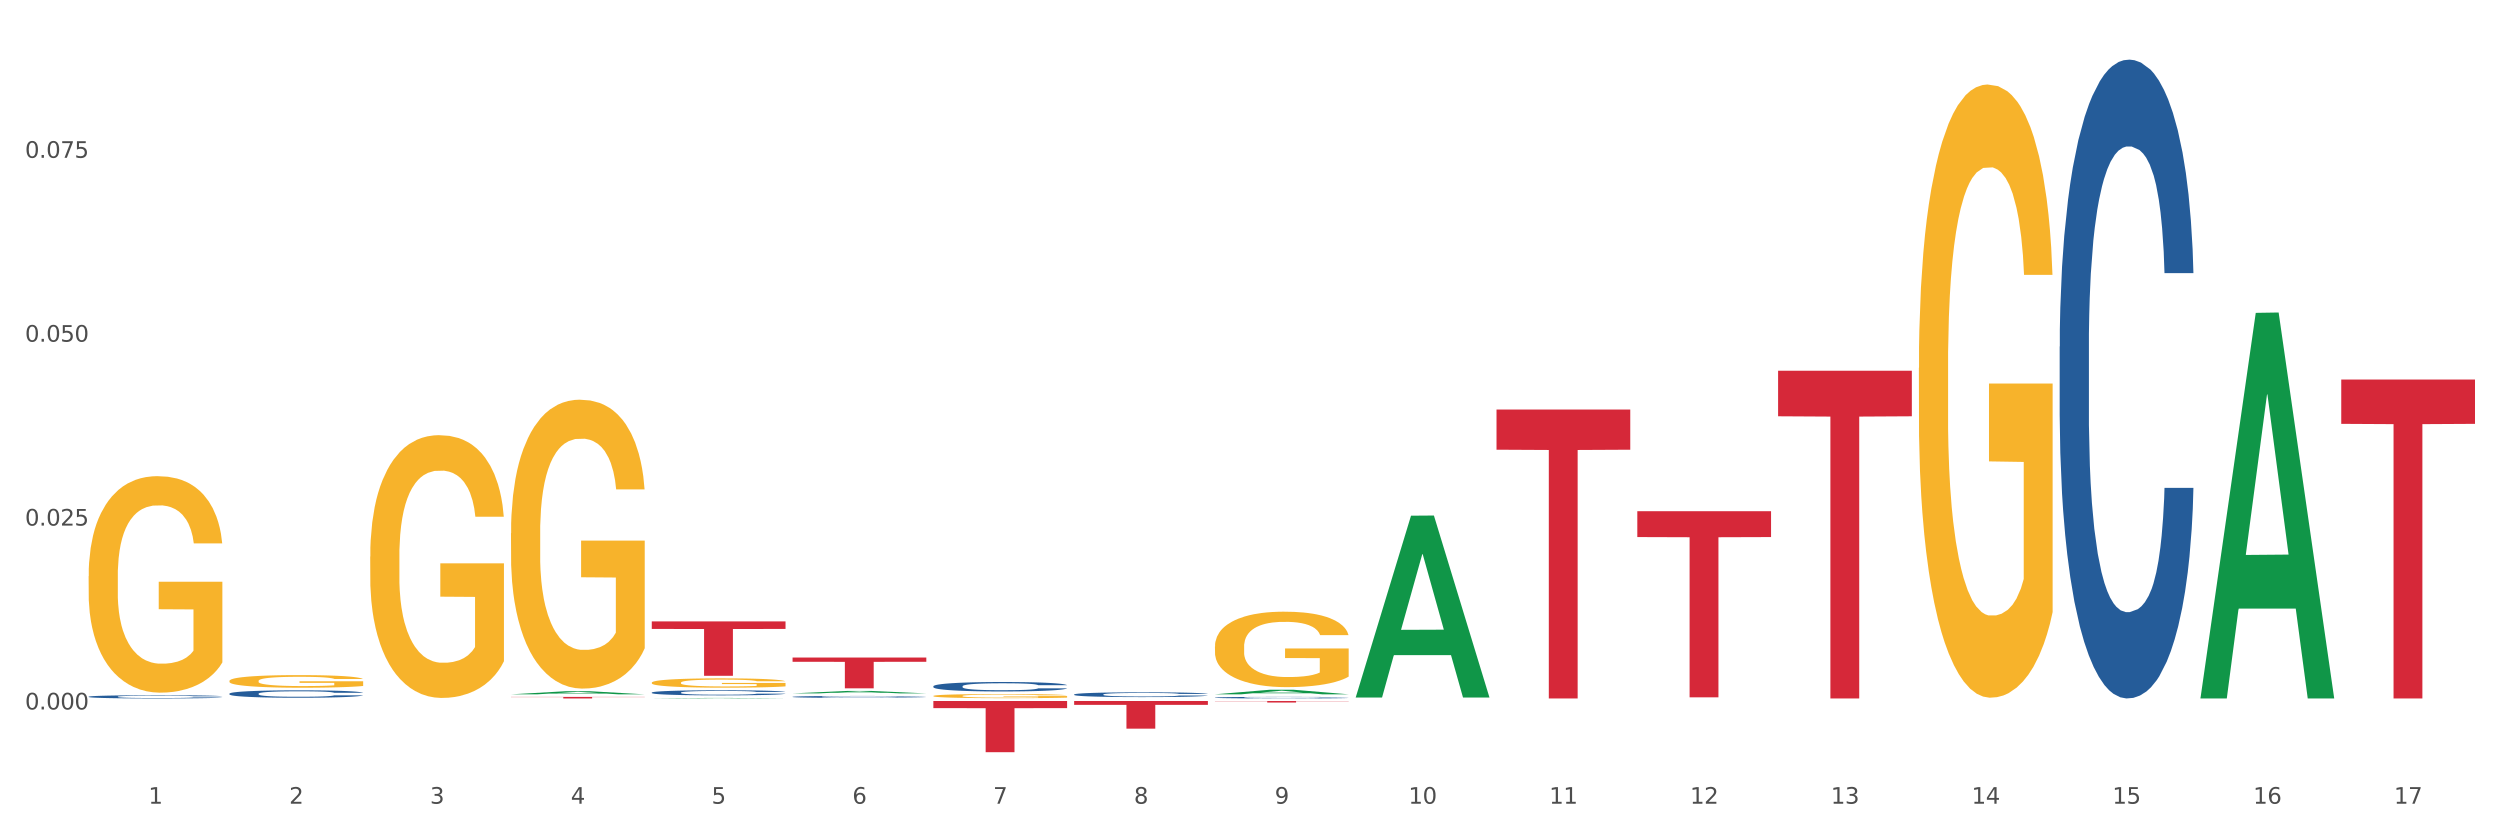 <?xml version="1.0" encoding="utf-8" standalone="no"?>
<!DOCTYPE svg PUBLIC "-//W3C//DTD SVG 1.1//EN"
  "http://www.w3.org/Graphics/SVG/1.1/DTD/svg11.dtd">
<svg xmlns:xlink="http://www.w3.org/1999/xlink" width="1080pt" height="360pt" viewBox="0 0 1080 360" xmlns="http://www.w3.org/2000/svg" version="1.1">
 <rect x="0" y="0" width="1080" height="360" fill="#333333" stroke="none"/>
 <defs>
  <style type="text/css">*{stroke-linejoin: round; stroke-linecap: butt}</style>
 </defs>
 <g id="figure_1">
  <g id="patch_1">
   <path d="M 0 360 
L 1080 360 
L 1080 0 
L 0 0 
z
" style="fill: #ffffff; stroke: #ffffff; stroke-linejoin: miter"/>
  </g>
  <g id="axes_1">
   <g id="matplotlib.axis_1">
    <g id="xtick_1">
     <g id="text_1">
      <!-- 1 -->
      <g style="fill: #4d4d4d" transform="translate(64.119 347.204) scale(0.096 -0.096)">
       <defs>
        <path id="DejaVuSans-31" d="M 794 531 
L 1825 531 
L 1825 4091 
L 703 3866 
L 703 4441 
L 1819 4666 
L 2450 4666 
L 2450 531 
L 3481 531 
L 3481 0 
L 794 0 
L 794 531 
z
" transform="scale(0.016)"/>
       </defs>
       <use xlink:href="#DejaVuSans-31"/>
      </g>
     </g>
    </g>
    <g id="xtick_2">
     <g id="text_2">
      <!-- 2 -->
      <g style="fill: #4d4d4d" transform="translate(124.94 347.204) scale(0.096 -0.096)">
       <defs>
        <path id="DejaVuSans-32" d="M 1228 531 
L 3431 531 
L 3431 0 
L 469 0 
L 469 531 
Q 828 903 1448 1529 
Q 2069 2156 2228 2338 
Q 2531 2678 2651 2914 
Q 2772 3150 2772 3378 
Q 2772 3750 2511 3984 
Q 2250 4219 1831 4219 
Q 1534 4219 1204 4116 
Q 875 4013 500 3803 
L 500 4441 
Q 881 4594 1212 4672 
Q 1544 4750 1819 4750 
Q 2544 4750 2975 4387 
Q 3406 4025 3406 3419 
Q 3406 3131 3298 2873 
Q 3191 2616 2906 2266 
Q 2828 2175 2409 1742 
Q 1991 1309 1228 531 
z
" transform="scale(0.016)"/>
       </defs>
       <use xlink:href="#DejaVuSans-32"/>
      </g>
     </g>
    </g>
    <g id="xtick_3">
     <g id="text_3">
      <!-- 3 -->
      <g style="fill: #4d4d4d" transform="translate(185.761 347.204) scale(0.096 -0.096)">
       <defs>
        <path id="DejaVuSans-33" d="M 2597 2516 
Q 3050 2419 3304 2112 
Q 3559 1806 3559 1356 
Q 3559 666 3084 287 
Q 2609 -91 1734 -91 
Q 1441 -91 1130 -33 
Q 819 25 488 141 
L 488 750 
Q 750 597 1062 519 
Q 1375 441 1716 441 
Q 2309 441 2620 675 
Q 2931 909 2931 1356 
Q 2931 1769 2642 2001 
Q 2353 2234 1838 2234 
L 1294 2234 
L 1294 2753 
L 1863 2753 
Q 2328 2753 2575 2939 
Q 2822 3125 2822 3475 
Q 2822 3834 2567 4026 
Q 2313 4219 1838 4219 
Q 1578 4219 1281 4162 
Q 984 4106 628 3988 
L 628 4550 
Q 988 4650 1302 4700 
Q 1616 4750 1894 4750 
Q 2613 4750 3031 4423 
Q 3450 4097 3450 3541 
Q 3450 3153 3228 2886 
Q 3006 2619 2597 2516 
z
" transform="scale(0.016)"/>
       </defs>
       <use xlink:href="#DejaVuSans-33"/>
      </g>
     </g>
    </g>
    <g id="xtick_4">
     <g id="text_4">
      <!-- 4 -->
      <g style="fill: #4d4d4d" transform="translate(246.582 347.204) scale(0.096 -0.096)">
       <defs>
        <path id="DejaVuSans-34" d="M 2419 4116 
L 825 1625 
L 2419 1625 
L 2419 4116 
z
M 2253 4666 
L 3047 4666 
L 3047 1625 
L 3713 1625 
L 3713 1100 
L 3047 1100 
L 3047 0 
L 2419 0 
L 2419 1100 
L 313 1100 
L 313 1709 
L 2253 4666 
z
" transform="scale(0.016)"/>
       </defs>
       <use xlink:href="#DejaVuSans-34"/>
      </g>
     </g>
    </g>
    <g id="xtick_5">
     <g id="text_5">
      <!-- 5 -->
      <g style="fill: #4d4d4d" transform="translate(307.403 347.204) scale(0.096 -0.096)">
       <defs>
        <path id="DejaVuSans-35" d="M 691 4666 
L 3169 4666 
L 3169 4134 
L 1269 4134 
L 1269 2991 
Q 1406 3038 1543 3061 
Q 1681 3084 1819 3084 
Q 2600 3084 3056 2656 
Q 3513 2228 3513 1497 
Q 3513 744 3044 326 
Q 2575 -91 1722 -91 
Q 1428 -91 1123 -41 
Q 819 9 494 109 
L 494 744 
Q 775 591 1075 516 
Q 1375 441 1709 441 
Q 2250 441 2565 725 
Q 2881 1009 2881 1497 
Q 2881 1984 2565 2268 
Q 2250 2553 1709 2553 
Q 1456 2553 1204 2497 
Q 953 2441 691 2322 
L 691 4666 
z
" transform="scale(0.016)"/>
       </defs>
       <use xlink:href="#DejaVuSans-35"/>
      </g>
     </g>
    </g>
    <g id="xtick_6">
     <g id="text_6">
      <!-- 6 -->
      <g style="fill: #4d4d4d" transform="translate(368.224 347.204) scale(0.096 -0.096)">
       <defs>
        <path id="DejaVuSans-36" d="M 2113 2584 
Q 1688 2584 1439 2293 
Q 1191 2003 1191 1497 
Q 1191 994 1439 701 
Q 1688 409 2113 409 
Q 2538 409 2786 701 
Q 3034 994 3034 1497 
Q 3034 2003 2786 2293 
Q 2538 2584 2113 2584 
z
M 3366 4563 
L 3366 3988 
Q 3128 4100 2886 4159 
Q 2644 4219 2406 4219 
Q 1781 4219 1451 3797 
Q 1122 3375 1075 2522 
Q 1259 2794 1537 2939 
Q 1816 3084 2150 3084 
Q 2853 3084 3261 2657 
Q 3669 2231 3669 1497 
Q 3669 778 3244 343 
Q 2819 -91 2113 -91 
Q 1303 -91 875 529 
Q 447 1150 447 2328 
Q 447 3434 972 4092 
Q 1497 4750 2381 4750 
Q 2619 4750 2861 4703 
Q 3103 4656 3366 4563 
z
" transform="scale(0.016)"/>
       </defs>
       <use xlink:href="#DejaVuSans-36"/>
      </g>
     </g>
    </g>
    <g id="xtick_7">
     <g id="text_7">
      <!-- 7 -->
      <g style="fill: #4d4d4d" transform="translate(429.045 347.204) scale(0.096 -0.096)">
       <defs>
        <path id="DejaVuSans-37" d="M 525 4666 
L 3525 4666 
L 3525 4397 
L 1831 0 
L 1172 0 
L 2766 4134 
L 525 4134 
L 525 4666 
z
" transform="scale(0.016)"/>
       </defs>
       <use xlink:href="#DejaVuSans-37"/>
      </g>
     </g>
    </g>
    <g id="xtick_8">
     <g id="text_8">
      <!-- 8 -->
      <g style="fill: #4d4d4d" transform="translate(489.866 347.204) scale(0.096 -0.096)">
       <defs>
        <path id="DejaVuSans-38" d="M 2034 2216 
Q 1584 2216 1326 1975 
Q 1069 1734 1069 1313 
Q 1069 891 1326 650 
Q 1584 409 2034 409 
Q 2484 409 2743 651 
Q 3003 894 3003 1313 
Q 3003 1734 2745 1975 
Q 2488 2216 2034 2216 
z
M 1403 2484 
Q 997 2584 770 2862 
Q 544 3141 544 3541 
Q 544 4100 942 4425 
Q 1341 4750 2034 4750 
Q 2731 4750 3128 4425 
Q 3525 4100 3525 3541 
Q 3525 3141 3298 2862 
Q 3072 2584 2669 2484 
Q 3125 2378 3379 2068 
Q 3634 1759 3634 1313 
Q 3634 634 3220 271 
Q 2806 -91 2034 -91 
Q 1263 -91 848 271 
Q 434 634 434 1313 
Q 434 1759 690 2068 
Q 947 2378 1403 2484 
z
M 1172 3481 
Q 1172 3119 1398 2916 
Q 1625 2713 2034 2713 
Q 2441 2713 2670 2916 
Q 2900 3119 2900 3481 
Q 2900 3844 2670 4047 
Q 2441 4250 2034 4250 
Q 1625 4250 1398 4047 
Q 1172 3844 1172 3481 
z
" transform="scale(0.016)"/>
       </defs>
       <use xlink:href="#DejaVuSans-38"/>
      </g>
     </g>
    </g>
    <g id="xtick_9">
     <g id="text_9">
      <!-- 9 -->
      <g style="fill: #4d4d4d" transform="translate(550.688 347.204) scale(0.096 -0.096)">
       <defs>
        <path id="DejaVuSans-39" d="M 703 97 
L 703 672 
Q 941 559 1184 500 
Q 1428 441 1663 441 
Q 2288 441 2617 861 
Q 2947 1281 2994 2138 
Q 2813 1869 2534 1725 
Q 2256 1581 1919 1581 
Q 1219 1581 811 2004 
Q 403 2428 403 3163 
Q 403 3881 828 4315 
Q 1253 4750 1959 4750 
Q 2769 4750 3195 4129 
Q 3622 3509 3622 2328 
Q 3622 1225 3098 567 
Q 2575 -91 1691 -91 
Q 1453 -91 1209 -44 
Q 966 3 703 97 
z
M 1959 2075 
Q 2384 2075 2632 2365 
Q 2881 2656 2881 3163 
Q 2881 3666 2632 3958 
Q 2384 4250 1959 4250 
Q 1534 4250 1286 3958 
Q 1038 3666 1038 3163 
Q 1038 2656 1286 2365 
Q 1534 2075 1959 2075 
z
" transform="scale(0.016)"/>
       </defs>
       <use xlink:href="#DejaVuSans-39"/>
      </g>
     </g>
    </g>
    <g id="xtick_10">
     <g id="text_10">
      <!-- 10 -->
      <g style="fill: #4d4d4d" transform="translate(608.455 347.204) scale(0.096 -0.096)">
       <defs>
        <path id="DejaVuSans-30" d="M 2034 4250 
Q 1547 4250 1301 3770 
Q 1056 3291 1056 2328 
Q 1056 1369 1301 889 
Q 1547 409 2034 409 
Q 2525 409 2770 889 
Q 3016 1369 3016 2328 
Q 3016 3291 2770 3770 
Q 2525 4250 2034 4250 
z
M 2034 4750 
Q 2819 4750 3233 4129 
Q 3647 3509 3647 2328 
Q 3647 1150 3233 529 
Q 2819 -91 2034 -91 
Q 1250 -91 836 529 
Q 422 1150 422 2328 
Q 422 3509 836 4129 
Q 1250 4750 2034 4750 
z
" transform="scale(0.016)"/>
       </defs>
       <use xlink:href="#DejaVuSans-31"/>
       <use xlink:href="#DejaVuSans-30" transform="translate(63.623 0)"/>
      </g>
     </g>
    </g>
    <g id="xtick_11">
     <g id="text_11">
      <!-- 11 -->
      <g style="fill: #4d4d4d" transform="translate(669.276 347.204) scale(0.096 -0.096)">
       <use xlink:href="#DejaVuSans-31"/>
       <use xlink:href="#DejaVuSans-31" transform="translate(63.623 0)"/>
      </g>
     </g>
    </g>
    <g id="xtick_12">
     <g id="text_12">
      <!-- 12 -->
      <g style="fill: #4d4d4d" transform="translate(730.097 347.204) scale(0.096 -0.096)">
       <use xlink:href="#DejaVuSans-31"/>
       <use xlink:href="#DejaVuSans-32" transform="translate(63.623 0)"/>
      </g>
     </g>
    </g>
    <g id="xtick_13">
     <g id="text_13">
      <!-- 13 -->
      <g style="fill: #4d4d4d" transform="translate(790.918 347.204) scale(0.096 -0.096)">
       <use xlink:href="#DejaVuSans-31"/>
       <use xlink:href="#DejaVuSans-33" transform="translate(63.623 0)"/>
      </g>
     </g>
    </g>
    <g id="xtick_14">
     <g id="text_14">
      <!-- 14 -->
      <g style="fill: #4d4d4d" transform="translate(851.739 347.204) scale(0.096 -0.096)">
       <use xlink:href="#DejaVuSans-31"/>
       <use xlink:href="#DejaVuSans-34" transform="translate(63.623 0)"/>
      </g>
     </g>
    </g>
    <g id="xtick_15">
     <g id="text_15">
      <!-- 15 -->
      <g style="fill: #4d4d4d" transform="translate(912.56 347.204) scale(0.096 -0.096)">
       <use xlink:href="#DejaVuSans-31"/>
       <use xlink:href="#DejaVuSans-35" transform="translate(63.623 0)"/>
      </g>
     </g>
    </g>
    <g id="xtick_16">
     <g id="text_16">
      <!-- 16 -->
      <g style="fill: #4d4d4d" transform="translate(973.381 347.204) scale(0.096 -0.096)">
       <use xlink:href="#DejaVuSans-31"/>
       <use xlink:href="#DejaVuSans-36" transform="translate(63.623 0)"/>
      </g>
     </g>
    </g>
    <g id="xtick_17">
     <g id="text_17">
      <!-- 17 -->
      <g style="fill: #4d4d4d" transform="translate(1034.202 347.204) scale(0.096 -0.096)">
       <use xlink:href="#DejaVuSans-31"/>
       <use xlink:href="#DejaVuSans-37" transform="translate(63.623 0)"/>
      </g>
     </g>
    </g>
    <g id="xtick_18"/>
    <g id="xtick_19"/>
    <g id="xtick_20"/>
    <g id="xtick_21"/>
    <g id="xtick_22"/>
    <g id="xtick_23"/>
    <g id="xtick_24"/>
    <g id="xtick_25"/>
    <g id="xtick_26"/>
    <g id="xtick_27"/>
    <g id="xtick_28"/>
    <g id="xtick_29"/>
    <g id="xtick_30"/>
    <g id="xtick_31"/>
    <g id="xtick_32"/>
    <g id="xtick_33"/>
   </g>
   <g id="matplotlib.axis_2">
    <g id="ytick_1">
     <g id="text_18">
      <!-- 0.000 -->
      <g style="fill: #4d4d4d" transform="translate(10.8 306.49) scale(0.096 -0.096)">
       <defs>
        <path id="DejaVuSans-2e" d="M 684 794 
L 1344 794 
L 1344 0 
L 684 0 
L 684 794 
z
" transform="scale(0.016)"/>
       </defs>
       <use xlink:href="#DejaVuSans-30"/>
       <use xlink:href="#DejaVuSans-2e" transform="translate(63.623 0)"/>
       <use xlink:href="#DejaVuSans-30" transform="translate(95.41 0)"/>
       <use xlink:href="#DejaVuSans-30" transform="translate(159.033 0)"/>
       <use xlink:href="#DejaVuSans-30" transform="translate(222.656 0)"/>
      </g>
     </g>
    </g>
    <g id="ytick_2">
     <g id="text_19">
      <!-- 0.025 -->
      <g style="fill: #4d4d4d" transform="translate(10.8 227.051) scale(0.096 -0.096)">
       <use xlink:href="#DejaVuSans-30"/>
       <use xlink:href="#DejaVuSans-2e" transform="translate(63.623 0)"/>
       <use xlink:href="#DejaVuSans-30" transform="translate(95.41 0)"/>
       <use xlink:href="#DejaVuSans-32" transform="translate(159.033 0)"/>
       <use xlink:href="#DejaVuSans-35" transform="translate(222.656 0)"/>
      </g>
     </g>
    </g>
    <g id="ytick_3">
     <g id="text_20">
      <!-- 0.050 -->
      <g style="fill: #4d4d4d" transform="translate(10.8 147.611) scale(0.096 -0.096)">
       <use xlink:href="#DejaVuSans-30"/>
       <use xlink:href="#DejaVuSans-2e" transform="translate(63.623 0)"/>
       <use xlink:href="#DejaVuSans-30" transform="translate(95.41 0)"/>
       <use xlink:href="#DejaVuSans-35" transform="translate(159.033 0)"/>
       <use xlink:href="#DejaVuSans-30" transform="translate(222.656 0)"/>
      </g>
     </g>
    </g>
    <g id="ytick_4">
     <g id="text_21">
      <!-- 0.075 -->
      <g style="fill: #4d4d4d" transform="translate(10.8 68.172) scale(0.096 -0.096)">
       <use xlink:href="#DejaVuSans-30"/>
       <use xlink:href="#DejaVuSans-2e" transform="translate(63.623 0)"/>
       <use xlink:href="#DejaVuSans-30" transform="translate(95.41 0)"/>
       <use xlink:href="#DejaVuSans-37" transform="translate(159.033 0)"/>
       <use xlink:href="#DejaVuSans-35" transform="translate(222.656 0)"/>
      </g>
     </g>
    </g>
    <g id="ytick_5"/>
    <g id="ytick_6"/>
    <g id="ytick_7"/>
    <g id="ytick_8"/>
   </g>
   <g id="PolyCollection_1">
    <path d="M 220.746 299.95 
L 220.806 299.949 
L 244.633 298.59 
L 254.521 298.588 
L 278.526 299.953 
L 267.089 299.953 
L 261.907 299.635 
L 237.306 299.635 
L 237.127 299.64 
L 232.123 299.953 
L 220.746 299.953 
L 220.746 299.95 
L 240.403 299.445 
L 258.81 299.444 
L 249.696 298.879 
L 249.577 298.877 
L 249.457 298.881 
L 240.344 299.444 
L 240.403 299.445 
L 220.746 299.95 
z
" clip-path="url(#p0cc9e2d6fa)" style="fill: #109648"/>
    <path d="M 281.567 294.913 
L 281.635 294.909 
L 281.635 294.777 
L 281.772 294.662 
L 282.454 294.386 
L 283.477 294.158 
L 284.228 294.036 
L 284.978 293.937 
L 285.865 293.837 
L 286.956 293.734 
L 288.935 293.583 
L 290.163 293.506 
L 291.663 293.425 
L 294.392 293.307 
L 296.37 293.241 
L 298.417 293.185 
L 301.76 293.119 
L 303.943 293.09 
L 306.262 293.068 
L 309.059 293.053 
L 311.174 293.049 
L 315.812 293.06 
L 319.769 293.093 
L 321.679 293.119 
L 324.135 293.163 
L 325.431 293.193 
L 327.546 293.252 
L 329.729 293.329 
L 331.229 293.395 
L 333.481 293.521 
L 335.186 293.646 
L 336.755 293.801 
L 337.574 293.907 
L 338.188 294.007 
L 338.733 294.121 
L 339.279 294.302 
L 327 294.302 
L 326.522 294.173 
L 325.772 294.051 
L 324.681 293.933 
L 323.726 293.86 
L 322.088 293.767 
L 320.588 293.708 
L 319.019 293.664 
L 317.108 293.627 
L 315.608 293.609 
L 313.493 293.594 
L 309.332 293.598 
L 306.535 293.627 
L 304.625 293.664 
L 303.397 293.697 
L 302.305 293.734 
L 301.077 293.786 
L 299.645 293.863 
L 298.622 293.933 
L 297.598 294.022 
L 296.78 294.11 
L 296.029 294.213 
L 295.415 294.324 
L 294.938 294.438 
L 294.529 294.578 
L 294.187 294.81 
L 294.187 295.314 
L 294.324 295.429 
L 294.665 295.58 
L 295.074 295.694 
L 295.756 295.83 
L 296.37 295.922 
L 297.53 296.055 
L 298.826 296.165 
L 299.849 296.235 
L 300.873 296.294 
L 302.646 296.375 
L 304.625 296.442 
L 306.33 296.482 
L 308.649 296.519 
L 310.218 296.534 
L 311.583 296.541 
L 314.925 296.541 
L 317.313 296.53 
L 319.974 296.504 
L 322.02 296.471 
L 323.726 296.431 
L 325.636 296.364 
L 326.863 296.302 
L 326.863 295.532 
L 311.856 295.528 
L 311.856 295.016 
L 339.347 295.016 
L 339.347 296.519 
L 338.188 296.596 
L 336.891 296.666 
L 335.527 296.729 
L 333.481 296.806 
L 331.025 296.88 
L 328.842 296.931 
L 326.522 296.976 
L 323.794 297.016 
L 320.246 297.053 
L 318.063 297.068 
L 315.335 297.079 
L 312.129 297.082 
L 309.332 297.075 
L 306.603 297.057 
L 303.738 297.024 
L 300.941 296.976 
L 298.826 296.928 
L 296.711 296.869 
L 294.46 296.791 
L 292.687 296.718 
L 291.322 296.652 
L 289.822 296.567 
L 288.184 296.456 
L 286.956 296.357 
L 285.865 296.254 
L 284.705 296.121 
L 283.887 296.007 
L 283.068 295.863 
L 282.591 295.756 
L 282.045 295.591 
L 281.635 295.359 
L 281.567 294.913 
z
" clip-path="url(#p0cc9e2d6fa)" style="fill: #f7b32b"/>
    <path d="M 403.209 300.653 
L 403.278 300.651 
L 403.278 300.592 
L 403.414 300.541 
L 404.096 300.419 
L 405.119 300.317 
L 405.87 300.263 
L 406.62 300.219 
L 407.507 300.175 
L 408.599 300.129 
L 410.577 300.062 
L 411.805 300.027 
L 413.306 299.991 
L 416.034 299.939 
L 418.013 299.909 
L 420.059 299.885 
L 423.402 299.855 
L 425.585 299.842 
L 427.904 299.832 
L 430.701 299.826 
L 432.816 299.824 
L 437.454 299.829 
L 441.411 299.844 
L 443.321 299.855 
L 445.777 299.875 
L 447.073 299.888 
L 449.188 299.914 
L 451.371 299.949 
L 452.872 299.978 
L 455.123 300.034 
L 456.828 300.089 
L 458.397 300.158 
L 459.216 300.206 
L 459.83 300.25 
L 460.375 300.301 
L 460.921 300.381 
L 448.642 300.381 
L 448.165 300.324 
L 447.414 300.27 
L 446.323 300.217 
L 445.368 300.184 
L 443.73 300.143 
L 442.23 300.117 
L 440.661 300.098 
L 438.751 300.081 
L 437.25 300.073 
L 435.135 300.067 
L 430.974 300.068 
L 428.177 300.081 
L 426.267 300.098 
L 425.039 300.112 
L 423.947 300.129 
L 422.72 300.152 
L 421.287 300.186 
L 420.264 300.217 
L 419.24 300.256 
L 418.422 300.296 
L 417.671 300.342 
L 417.057 300.391 
L 416.58 300.441 
L 416.171 300.504 
L 415.83 300.607 
L 415.83 300.831 
L 415.966 300.882 
L 416.307 300.949 
L 416.716 301 
L 417.399 301.06 
L 418.013 301.101 
L 419.172 301.16 
L 420.468 301.209 
L 421.492 301.24 
L 422.515 301.267 
L 424.289 301.303 
L 426.267 301.332 
L 427.972 301.35 
L 430.292 301.367 
L 431.861 301.373 
L 433.225 301.376 
L 436.568 301.376 
L 438.955 301.371 
L 441.616 301.36 
L 443.662 301.345 
L 445.368 301.327 
L 447.278 301.298 
L 448.506 301.27 
L 448.506 300.928 
L 433.498 300.926 
L 433.498 300.699 
L 460.989 300.699 
L 460.989 301.367 
L 459.83 301.401 
L 458.534 301.432 
L 457.169 301.46 
L 455.123 301.494 
L 452.667 301.527 
L 450.484 301.55 
L 448.165 301.57 
L 445.436 301.588 
L 441.889 301.604 
L 439.706 301.61 
L 436.977 301.615 
L 433.771 301.617 
L 430.974 301.614 
L 428.245 301.606 
L 425.38 301.591 
L 422.583 301.57 
L 420.468 301.548 
L 418.354 301.522 
L 416.102 301.488 
L 414.329 301.455 
L 412.964 301.425 
L 411.464 301.388 
L 409.826 301.339 
L 408.599 301.294 
L 407.507 301.249 
L 406.347 301.19 
L 405.529 301.139 
L 404.71 301.075 
L 404.233 301.028 
L 403.687 300.954 
L 403.278 300.851 
L 403.209 300.653 
z
" clip-path="url(#p0cc9e2d6fa)" style="fill: #f7b32b"/>
    <path d="M 524.851 279.309 
L 524.92 279.28 
L 524.92 278.208 
L 525.056 277.285 
L 525.738 275.052 
L 526.762 273.206 
L 527.512 272.224 
L 528.262 271.42 
L 529.149 270.616 
L 530.241 269.782 
L 532.219 268.562 
L 533.447 267.937 
L 534.948 267.282 
L 537.676 266.329 
L 539.655 265.793 
L 541.701 265.346 
L 545.044 264.811 
L 547.227 264.572 
L 549.546 264.394 
L 552.343 264.275 
L 554.458 264.245 
L 559.097 264.334 
L 563.053 264.602 
L 564.963 264.811 
L 567.419 265.168 
L 568.715 265.406 
L 570.83 265.882 
L 573.013 266.508 
L 574.514 267.043 
L 576.765 268.056 
L 578.47 269.068 
L 580.039 270.318 
L 580.858 271.182 
L 581.472 271.986 
L 582.018 272.908 
L 582.563 274.367 
L 570.284 274.367 
L 569.807 273.325 
L 569.056 272.343 
L 567.965 271.39 
L 567.01 270.795 
L 565.373 270.05 
L 563.872 269.574 
L 562.303 269.217 
L 560.393 268.919 
L 558.892 268.77 
L 556.777 268.651 
L 552.616 268.681 
L 549.819 268.919 
L 547.909 269.217 
L 546.681 269.485 
L 545.59 269.782 
L 544.362 270.199 
L 542.929 270.824 
L 541.906 271.39 
L 540.883 272.105 
L 540.064 272.819 
L 539.314 273.653 
L 538.7 274.546 
L 538.222 275.469 
L 537.813 276.6 
L 537.472 278.476 
L 537.472 282.555 
L 537.608 283.477 
L 537.949 284.698 
L 538.359 285.621 
L 539.041 286.723 
L 539.655 287.467 
L 540.814 288.539 
L 542.11 289.432 
L 543.134 289.998 
L 544.157 290.474 
L 545.931 291.129 
L 547.909 291.665 
L 549.614 291.992 
L 551.934 292.29 
L 553.503 292.409 
L 554.867 292.469 
L 558.21 292.469 
L 560.597 292.379 
L 563.258 292.171 
L 565.304 291.903 
L 567.01 291.575 
L 568.92 291.04 
L 570.148 290.533 
L 570.148 284.311 
L 555.14 284.281 
L 555.14 280.143 
L 582.632 280.143 
L 582.632 292.29 
L 581.472 292.915 
L 580.176 293.481 
L 578.811 293.987 
L 576.765 294.612 
L 574.309 295.208 
L 572.126 295.624 
L 569.807 295.982 
L 567.078 296.309 
L 563.531 296.607 
L 561.348 296.726 
L 558.619 296.815 
L 555.413 296.845 
L 552.616 296.785 
L 549.887 296.637 
L 547.022 296.369 
L 544.225 295.982 
L 542.11 295.595 
L 539.996 295.118 
L 537.745 294.493 
L 535.971 293.898 
L 534.607 293.362 
L 533.106 292.677 
L 531.469 291.784 
L 530.241 290.98 
L 529.149 290.146 
L 527.989 289.075 
L 527.171 288.152 
L 526.352 286.991 
L 525.875 286.127 
L 525.329 284.787 
L 524.92 282.912 
L 524.851 279.309 
z
" clip-path="url(#p0cc9e2d6fa)" style="fill: #f7b32b"/>
    <path d="M 828.957 158.916 
L 829.025 158.674 
L 829.025 149.964 
L 829.161 142.464 
L 829.844 124.319 
L 830.867 109.319 
L 831.617 101.335 
L 832.368 94.803 
L 833.254 88.271 
L 834.346 81.497 
L 836.324 71.577 
L 837.552 66.497 
L 839.053 61.174 
L 841.782 53.432 
L 843.76 49.077 
L 845.806 45.448 
L 849.149 41.094 
L 851.332 39.158 
L 853.651 37.706 
L 856.448 36.739 
L 858.563 36.497 
L 863.202 37.223 
L 867.158 39.4 
L 869.069 41.094 
L 871.524 43.997 
L 872.82 45.932 
L 874.935 49.803 
L 877.118 54.884 
L 878.619 59.239 
L 880.87 67.464 
L 882.576 75.69 
L 884.145 85.851 
L 884.963 92.868 
L 885.577 99.4 
L 886.123 106.9 
L 886.669 118.755 
L 874.389 118.755 
L 873.912 110.287 
L 873.162 102.303 
L 872.07 94.561 
L 871.115 89.722 
L 869.478 83.674 
L 867.977 79.803 
L 866.408 76.9 
L 864.498 74.481 
L 862.997 73.271 
L 860.882 72.303 
L 856.721 72.545 
L 853.924 74.481 
L 852.014 76.9 
L 850.786 79.077 
L 849.695 81.497 
L 848.467 84.884 
L 847.034 89.964 
L 846.011 94.561 
L 844.988 100.368 
L 844.169 106.174 
L 843.419 112.948 
L 842.805 120.206 
L 842.327 127.706 
L 841.918 136.9 
L 841.577 152.142 
L 841.577 185.287 
L 841.713 192.787 
L 842.055 202.706 
L 842.464 210.206 
L 843.146 219.158 
L 843.76 225.206 
L 844.92 233.916 
L 846.216 241.174 
L 847.239 245.771 
L 848.262 249.641 
L 850.036 254.964 
L 852.014 259.319 
L 853.72 261.98 
L 856.039 264.4 
L 857.608 265.367 
L 858.972 265.851 
L 862.315 265.851 
L 864.703 265.125 
L 867.363 263.432 
L 869.41 261.254 
L 871.115 258.593 
L 873.025 254.238 
L 874.253 250.125 
L 874.253 199.561 
L 859.245 199.319 
L 859.245 165.69 
L 886.737 165.69 
L 886.737 264.4 
L 885.577 269.48 
L 884.281 274.077 
L 882.917 278.19 
L 880.87 283.27 
L 878.414 288.109 
L 876.231 291.496 
L 873.912 294.399 
L 871.183 297.061 
L 867.636 299.48 
L 865.453 300.448 
L 862.724 301.174 
L 859.518 301.416 
L 856.721 300.932 
L 853.993 299.722 
L 851.127 297.545 
L 848.331 294.399 
L 846.216 291.254 
L 844.101 287.383 
L 841.85 282.303 
L 840.076 277.464 
L 838.712 273.109 
L 837.211 267.545 
L 835.574 260.287 
L 834.346 253.754 
L 833.254 246.98 
L 832.095 238.271 
L 831.276 230.771 
L 830.458 221.335 
L 829.98 214.319 
L 829.434 203.432 
L 829.025 188.19 
L 828.957 158.916 
z
" clip-path="url(#p0cc9e2d6fa)" style="fill: #f7b32b"/>
    <path d="M 220.746 301.061 
L 278.526 301.061 
L 278.526 301.155 
L 255.798 301.155 
L 255.798 301.734 
L 243.338 301.734 
L 243.338 301.155 
L 220.746 301.155 
L 220.746 301.062 
L 220.746 301.061 
z
" clip-path="url(#p0cc9e2d6fa)" style="fill: #d62839"/>
    <path d="M 281.567 268.439 
L 339.347 268.439 
L 339.347 271.705 
L 316.619 271.727 
L 316.619 291.941 
L 304.159 291.941 
L 304.159 271.727 
L 281.567 271.705 
L 281.567 268.461 
L 281.567 268.439 
z
" clip-path="url(#p0cc9e2d6fa)" style="fill: #d62839"/>
    <path d="M 342.388 284.053 
L 400.168 284.053 
L 400.168 285.902 
L 377.44 285.915 
L 377.44 297.362 
L 364.98 297.362 
L 364.98 285.915 
L 342.388 285.902 
L 342.388 284.065 
L 342.388 284.053 
z
" clip-path="url(#p0cc9e2d6fa)" style="fill: #d62839"/>
    <path d="M 403.209 302.843 
L 460.989 302.843 
L 460.989 305.915 
L 438.261 305.936 
L 438.261 324.95 
L 425.801 324.95 
L 425.801 305.936 
L 403.209 305.915 
L 403.209 302.864 
L 403.209 302.843 
z
" clip-path="url(#p0cc9e2d6fa)" style="fill: #d62839"/>
    <path d="M 464.03 302.843 
L 521.81 302.843 
L 521.81 304.502 
L 499.082 304.513 
L 499.082 314.783 
L 486.622 314.783 
L 486.622 304.513 
L 464.03 304.502 
L 464.03 302.854 
L 464.03 302.843 
z
" clip-path="url(#p0cc9e2d6fa)" style="fill: #d62839"/>
    <path d="M 524.851 302.843 
L 582.632 302.843 
L 582.632 302.933 
L 559.903 302.934 
L 559.903 303.493 
L 547.443 303.493 
L 547.443 302.934 
L 524.851 302.933 
L 524.851 302.843 
L 524.851 302.843 
z
" clip-path="url(#p0cc9e2d6fa)" style="fill: #d62839"/>
    <path d="M 220.746 230.341 
L 220.814 230.227 
L 220.814 226.123 
L 220.951 222.59 
L 221.633 214.041 
L 222.656 206.973 
L 223.407 203.212 
L 224.157 200.134 
L 225.044 197.056 
L 226.135 193.865 
L 228.114 189.191 
L 229.342 186.797 
L 230.842 184.29 
L 233.571 180.642 
L 235.549 178.59 
L 237.596 176.88 
L 240.938 174.828 
L 243.121 173.917 
L 245.441 173.233 
L 248.238 172.777 
L 250.352 172.663 
L 254.991 173.005 
L 258.948 174.031 
L 260.858 174.828 
L 263.314 176.196 
L 264.61 177.108 
L 266.725 178.932 
L 268.908 181.326 
L 270.408 183.378 
L 272.66 187.253 
L 274.365 191.129 
L 275.934 195.916 
L 276.753 199.222 
L 277.367 202.3 
L 277.912 205.833 
L 278.458 211.419 
L 266.179 211.419 
L 265.701 207.429 
L 264.951 203.668 
L 263.859 200.02 
L 262.904 197.74 
L 261.267 194.89 
L 259.766 193.067 
L 258.197 191.699 
L 256.287 190.559 
L 254.787 189.989 
L 252.672 189.533 
L 248.511 189.647 
L 245.714 190.559 
L 243.804 191.699 
L 242.576 192.725 
L 241.484 193.865 
L 240.256 195.46 
L 238.824 197.854 
L 237.8 200.02 
L 236.777 202.756 
L 235.959 205.491 
L 235.208 208.683 
L 234.594 212.103 
L 234.117 215.636 
L 233.707 219.968 
L 233.366 227.149 
L 233.366 242.766 
L 233.503 246.299 
L 233.844 250.973 
L 234.253 254.506 
L 234.935 258.724 
L 235.549 261.574 
L 236.709 265.677 
L 238.005 269.097 
L 239.028 271.263 
L 240.052 273.087 
L 241.825 275.594 
L 243.804 277.646 
L 245.509 278.9 
L 247.828 280.04 
L 249.397 280.496 
L 250.762 280.724 
L 254.104 280.724 
L 256.492 280.382 
L 259.152 279.584 
L 261.199 278.558 
L 262.904 277.304 
L 264.815 275.252 
L 266.042 273.315 
L 266.042 249.491 
L 251.035 249.377 
L 251.035 233.533 
L 278.526 233.533 
L 278.526 280.04 
L 277.367 282.434 
L 276.07 284.599 
L 274.706 286.537 
L 272.66 288.931 
L 270.204 291.211 
L 268.021 292.807 
L 265.701 294.174 
L 262.973 295.428 
L 259.425 296.568 
L 257.242 297.024 
L 254.514 297.366 
L 251.308 297.48 
L 248.511 297.252 
L 245.782 296.682 
L 242.917 295.656 
L 240.12 294.174 
L 238.005 292.693 
L 235.89 290.869 
L 233.639 288.475 
L 231.866 286.195 
L 230.501 284.143 
L 229 281.522 
L 227.363 278.102 
L 226.135 275.024 
L 225.044 271.833 
L 223.884 267.729 
L 223.066 264.195 
L 222.247 259.75 
L 221.769 256.444 
L 221.224 251.315 
L 220.814 244.133 
L 220.746 230.341 
z
" clip-path="url(#p0cc9e2d6fa)" style="fill: #f7b32b"/>
    <path d="M 646.494 176.928 
L 704.274 176.928 
L 704.274 194.272 
L 681.545 194.39 
L 681.545 301.734 
L 669.085 301.734 
L 669.085 194.39 
L 646.494 194.272 
L 646.494 177.046 
L 646.494 176.928 
z
" clip-path="url(#p0cc9e2d6fa)" style="fill: #d62839"/>
    <path d="M 1011.42 163.955 
L 1069.2 163.955 
L 1069.2 183.102 
L 1046.471 183.231 
L 1046.471 301.734 
L 1034.012 301.734 
L 1034.012 183.231 
L 1011.42 183.102 
L 1011.42 164.084 
L 1011.42 163.955 
z
" clip-path="url(#p0cc9e2d6fa)" style="fill: #d62839"/>
    <path d="M 38.283 248.918 
L 38.351 248.832 
L 38.351 245.757 
L 38.488 243.109 
L 39.17 236.703 
L 40.193 231.407 
L 40.943 228.588 
L 41.694 226.281 
L 42.581 223.975 
L 43.672 221.583 
L 45.65 218.081 
L 46.878 216.287 
L 48.379 214.408 
L 51.108 211.675 
L 53.086 210.137 
L 55.133 208.856 
L 58.475 207.318 
L 60.658 206.635 
L 62.978 206.122 
L 65.775 205.781 
L 67.889 205.695 
L 72.528 205.952 
L 76.485 206.72 
L 78.395 207.318 
L 80.851 208.343 
L 82.147 209.027 
L 84.261 210.393 
L 86.444 212.187 
L 87.945 213.725 
L 90.196 216.629 
L 91.902 219.533 
L 93.471 223.121 
L 94.289 225.598 
L 94.903 227.904 
L 95.449 230.552 
L 95.995 234.738 
L 83.716 234.738 
L 83.238 231.748 
L 82.488 228.929 
L 81.396 226.196 
L 80.441 224.488 
L 78.804 222.352 
L 77.303 220.985 
L 75.734 219.96 
L 73.824 219.106 
L 72.323 218.679 
L 70.209 218.337 
L 66.047 218.423 
L 63.251 219.106 
L 61.34 219.96 
L 60.113 220.729 
L 59.021 221.583 
L 57.793 222.779 
L 56.361 224.573 
L 55.337 226.196 
L 54.314 228.246 
L 53.495 230.296 
L 52.745 232.688 
L 52.131 235.25 
L 51.654 237.898 
L 51.244 241.144 
L 50.903 246.526 
L 50.903 258.228 
L 51.04 260.876 
L 51.381 264.378 
L 51.79 267.026 
L 52.472 270.187 
L 53.086 272.322 
L 54.246 275.397 
L 55.542 277.96 
L 56.565 279.583 
L 57.588 280.95 
L 59.362 282.829 
L 61.34 284.367 
L 63.046 285.306 
L 65.365 286.16 
L 66.934 286.502 
L 68.299 286.673 
L 71.641 286.673 
L 74.029 286.417 
L 76.689 285.819 
L 78.736 285.05 
L 80.441 284.11 
L 82.351 282.573 
L 83.579 281.121 
L 83.579 263.268 
L 68.571 263.183 
L 68.571 251.309 
L 96.063 251.309 
L 96.063 286.16 
L 94.903 287.954 
L 93.607 289.577 
L 92.243 291.029 
L 90.196 292.823 
L 87.741 294.531 
L 85.558 295.727 
L 83.238 296.752 
L 80.509 297.692 
L 76.962 298.546 
L 74.779 298.888 
L 72.051 299.144 
L 68.844 299.229 
L 66.047 299.059 
L 63.319 298.632 
L 60.454 297.863 
L 57.657 296.752 
L 55.542 295.642 
L 53.427 294.275 
L 51.176 292.481 
L 49.402 290.773 
L 48.038 289.235 
L 46.537 287.271 
L 44.9 284.708 
L 43.672 282.402 
L 42.581 280.01 
L 41.421 276.935 
L 40.602 274.287 
L 39.784 270.956 
L 39.306 268.479 
L 38.761 264.635 
L 38.351 259.253 
L 38.283 248.918 
z
" clip-path="url(#p0cc9e2d6fa)" style="fill: #f7b32b"/>
    <path d="M 38.283 300.965 
L 38.351 300.964 
L 38.351 300.928 
L 38.556 300.88 
L 39.307 300.791 
L 40.264 300.723 
L 41.903 300.644 
L 42.791 300.611 
L 43.952 300.574 
L 46.342 300.514 
L 49.074 300.463 
L 50.986 300.435 
L 52.421 300.417 
L 55.631 300.385 
L 57.475 300.371 
L 59.387 300.359 
L 61.026 300.352 
L 63.758 300.343 
L 65.944 300.339 
L 68.471 300.338 
L 70.588 300.339 
L 73.388 300.344 
L 77.486 300.359 
L 79.057 300.368 
L 81.174 300.384 
L 83.36 300.404 
L 85.135 300.425 
L 87.184 300.454 
L 89.302 300.492 
L 91.35 300.541 
L 92.785 300.585 
L 93.946 300.632 
L 94.97 300.69 
L 95.722 300.752 
L 96.063 300.805 
L 83.564 300.805 
L 83.223 300.757 
L 82.54 300.706 
L 81.857 300.672 
L 81.106 300.644 
L 79.945 300.612 
L 78.92 300.592 
L 77.213 300.567 
L 75.642 300.552 
L 74.344 300.543 
L 72.773 300.535 
L 69.427 300.528 
L 67.036 300.528 
L 65.534 300.53 
L 63.69 300.537 
L 62.119 300.546 
L 60.275 300.561 
L 58.841 300.578 
L 57.406 300.599 
L 56.587 300.615 
L 55.357 300.643 
L 54.538 300.666 
L 53.445 300.705 
L 52.83 300.733 
L 51.738 300.806 
L 51.26 300.859 
L 51.055 300.896 
L 50.918 300.937 
L 50.918 301.136 
L 51.328 301.226 
L 51.669 301.264 
L 52.216 301.307 
L 53.24 301.363 
L 54.743 301.418 
L 56.314 301.458 
L 57.611 301.482 
L 58.841 301.5 
L 60.07 301.514 
L 61.573 301.527 
L 62.802 301.534 
L 64.646 301.542 
L 66.832 301.546 
L 68.539 301.546 
L 72.022 301.539 
L 73.593 301.533 
L 75.096 301.524 
L 76.735 301.51 
L 78.032 301.495 
L 78.784 301.483 
L 80.013 301.459 
L 80.969 301.433 
L 81.789 301.404 
L 82.335 301.379 
L 82.95 301.34 
L 83.428 301.297 
L 83.564 301.274 
L 96.063 301.274 
L 95.79 301.32 
L 95.312 301.365 
L 94.356 301.424 
L 93.604 301.459 
L 92.443 301.501 
L 91.214 301.537 
L 89.506 301.576 
L 87.936 301.606 
L 86.296 301.631 
L 84.521 301.654 
L 81.311 301.686 
L 80.15 301.695 
L 77.691 301.71 
L 75.779 301.719 
L 72.978 301.728 
L 70.11 301.733 
L 67.105 301.734 
L 64.441 301.732 
L 61.504 301.724 
L 59.66 301.717 
L 57.611 301.705 
L 55.221 301.687 
L 52.967 301.666 
L 50.85 301.64 
L 48.869 301.611 
L 47.025 301.578 
L 44.635 301.523 
L 42.859 301.469 
L 41.561 301.419 
L 40.673 301.377 
L 39.786 301.324 
L 39.307 301.287 
L 38.556 301.197 
L 38.283 301.115 
L 38.283 300.965 
z
" clip-path="url(#p0cc9e2d6fa)" style="fill: #255c99"/>
    <path d="M 99.104 299.66 
L 99.172 299.657 
L 99.172 299.575 
L 99.377 299.463 
L 100.129 299.257 
L 101.085 299.101 
L 102.724 298.919 
L 103.612 298.842 
L 104.773 298.757 
L 107.163 298.619 
L 109.895 298.501 
L 111.807 298.436 
L 113.242 298.395 
L 116.452 298.322 
L 118.296 298.289 
L 120.208 298.263 
L 121.847 298.245 
L 124.579 298.225 
L 126.765 298.216 
L 129.292 298.213 
L 131.409 298.216 
L 134.209 298.228 
L 138.307 298.263 
L 139.878 298.283 
L 141.995 298.319 
L 144.181 298.366 
L 145.956 298.413 
L 148.005 298.48 
L 150.123 298.569 
L 152.172 298.68 
L 153.606 298.783 
L 154.767 298.892 
L 155.791 299.025 
L 156.543 299.169 
L 156.884 299.289 
L 144.386 299.289 
L 144.044 299.18 
L 143.361 299.063 
L 142.678 298.983 
L 141.927 298.919 
L 140.766 298.845 
L 139.741 298.798 
L 138.034 298.742 
L 136.463 298.707 
L 135.165 298.686 
L 133.594 298.669 
L 130.248 298.651 
L 127.857 298.651 
L 126.355 298.657 
L 124.511 298.672 
L 122.94 298.692 
L 121.096 298.728 
L 119.662 298.766 
L 118.227 298.816 
L 117.408 298.851 
L 116.179 298.916 
L 115.359 298.969 
L 114.266 299.06 
L 113.652 299.125 
L 112.559 299.292 
L 112.081 299.416 
L 111.876 299.501 
L 111.739 299.595 
L 111.739 300.054 
L 112.149 300.26 
L 112.49 300.348 
L 113.037 300.448 
L 114.061 300.577 
L 115.564 300.704 
L 117.135 300.795 
L 118.432 300.851 
L 119.662 300.892 
L 120.891 300.924 
L 122.394 300.954 
L 123.623 300.971 
L 125.467 300.989 
L 127.653 300.998 
L 129.36 300.998 
L 132.843 300.983 
L 134.414 300.969 
L 135.917 300.948 
L 137.556 300.916 
L 138.853 300.88 
L 139.605 300.854 
L 140.834 300.798 
L 141.79 300.739 
L 142.61 300.671 
L 143.156 300.613 
L 143.771 300.524 
L 144.249 300.424 
L 144.386 300.372 
L 156.884 300.372 
L 156.611 300.477 
L 156.133 300.58 
L 155.177 300.719 
L 154.425 300.798 
L 153.264 300.895 
L 152.035 300.977 
L 150.327 301.069 
L 148.757 301.136 
L 147.117 301.195 
L 145.342 301.248 
L 142.132 301.321 
L 140.971 301.342 
L 138.512 301.377 
L 136.6 301.398 
L 133.799 301.418 
L 130.931 301.43 
L 127.926 301.433 
L 125.262 301.427 
L 122.325 301.41 
L 120.481 301.392 
L 118.432 301.366 
L 116.042 301.324 
L 113.788 301.274 
L 111.671 301.216 
L 109.69 301.148 
L 107.846 301.071 
L 105.456 300.945 
L 103.68 300.821 
L 102.382 300.707 
L 101.494 300.61 
L 100.607 300.486 
L 100.129 300.401 
L 99.377 300.195 
L 99.104 300.004 
L 99.104 299.66 
z
" clip-path="url(#p0cc9e2d6fa)" style="fill: #255c99"/>
    <path d="M 281.567 299.184 
L 281.636 299.182 
L 281.636 299.125 
L 281.84 299.048 
L 282.592 298.907 
L 283.548 298.8 
L 285.187 298.675 
L 286.075 298.623 
L 287.236 298.564 
L 289.626 298.469 
L 292.358 298.389 
L 294.271 298.344 
L 295.705 298.316 
L 298.915 298.265 
L 300.759 298.243 
L 302.671 298.225 
L 304.31 298.213 
L 307.042 298.199 
L 309.228 298.193 
L 311.755 298.191 
L 313.872 298.193 
L 316.672 298.201 
L 320.77 298.225 
L 322.341 298.239 
L 324.458 298.263 
L 326.644 298.296 
L 328.42 298.328 
L 330.469 298.374 
L 332.586 298.435 
L 334.635 298.512 
L 336.069 298.582 
L 337.23 298.657 
L 338.254 298.748 
L 339.006 298.847 
L 339.347 298.929 
L 326.849 298.929 
L 326.507 298.855 
L 325.824 298.774 
L 325.141 298.719 
L 324.39 298.675 
L 323.229 298.625 
L 322.204 298.592 
L 320.497 298.554 
L 318.926 298.53 
L 317.629 298.516 
L 316.058 298.504 
L 312.711 298.491 
L 310.321 298.491 
L 308.818 298.496 
L 306.974 298.506 
L 305.403 298.52 
L 303.559 298.544 
L 302.125 298.57 
L 300.691 298.604 
L 299.871 298.629 
L 298.642 298.673 
L 297.822 298.709 
L 296.729 298.772 
L 296.115 298.816 
L 295.022 298.931 
L 294.544 299.016 
L 294.339 299.075 
L 294.202 299.139 
L 294.202 299.454 
L 294.612 299.595 
L 294.954 299.656 
L 295.5 299.724 
L 296.524 299.813 
L 298.027 299.9 
L 299.598 299.963 
L 300.896 300.001 
L 302.125 300.029 
L 303.354 300.051 
L 304.857 300.071 
L 306.086 300.084 
L 307.93 300.096 
L 310.116 300.102 
L 311.823 300.102 
L 315.306 300.092 
L 316.877 300.082 
L 318.38 300.067 
L 320.019 300.045 
L 321.317 300.021 
L 322.068 300.003 
L 323.297 299.965 
L 324.253 299.924 
L 325.073 299.878 
L 325.619 299.837 
L 326.234 299.777 
L 326.712 299.708 
L 326.849 299.672 
L 339.347 299.672 
L 339.074 299.745 
L 338.596 299.815 
L 337.64 299.91 
L 336.889 299.965 
L 335.727 300.031 
L 334.498 300.088 
L 332.791 300.15 
L 331.22 300.197 
L 329.581 300.237 
L 327.805 300.273 
L 324.595 300.324 
L 323.434 300.338 
L 320.975 300.362 
L 319.063 300.376 
L 316.263 300.39 
L 313.394 300.398 
L 310.389 300.4 
L 307.725 300.396 
L 304.789 300.384 
L 302.944 300.372 
L 300.896 300.354 
L 298.505 300.326 
L 296.251 300.291 
L 294.134 300.251 
L 292.153 300.205 
L 290.309 300.152 
L 287.919 300.065 
L 286.143 299.981 
L 284.846 299.902 
L 283.958 299.835 
L 283.07 299.751 
L 282.592 299.692 
L 281.84 299.551 
L 281.567 299.42 
L 281.567 299.184 
z
" clip-path="url(#p0cc9e2d6fa)" style="fill: #255c99"/>
    <path d="M 342.388 301.024 
L 342.457 301.023 
L 342.457 301.002 
L 342.662 300.974 
L 343.413 300.921 
L 344.369 300.881 
L 346.008 300.834 
L 346.896 300.814 
L 348.057 300.793 
L 350.447 300.757 
L 353.179 300.727 
L 355.092 300.71 
L 356.526 300.7 
L 359.736 300.681 
L 361.58 300.673 
L 363.492 300.666 
L 365.132 300.661 
L 367.863 300.656 
L 370.049 300.654 
L 372.576 300.653 
L 374.693 300.654 
L 377.493 300.657 
L 381.591 300.666 
L 383.162 300.671 
L 385.279 300.68 
L 387.465 300.692 
L 389.241 300.704 
L 391.29 300.722 
L 393.407 300.744 
L 395.456 300.773 
L 396.89 300.799 
L 398.051 300.827 
L 399.076 300.861 
L 399.827 300.898 
L 400.168 300.929 
L 387.67 300.929 
L 387.328 300.901 
L 386.645 300.871 
L 385.962 300.851 
L 385.211 300.834 
L 384.05 300.815 
L 383.026 300.803 
L 381.318 300.789 
L 379.747 300.78 
L 378.45 300.774 
L 376.879 300.77 
L 373.532 300.765 
L 371.142 300.765 
L 369.639 300.767 
L 367.795 300.771 
L 366.224 300.776 
L 364.38 300.785 
L 362.946 300.795 
L 361.512 300.808 
L 360.692 300.817 
L 359.463 300.833 
L 358.643 300.847 
L 357.55 300.87 
L 356.936 300.887 
L 355.843 300.93 
L 355.365 300.961 
L 355.16 300.983 
L 355.023 301.007 
L 355.023 301.125 
L 355.433 301.178 
L 355.775 301.201 
L 356.321 301.226 
L 357.346 301.259 
L 358.848 301.292 
L 360.419 301.315 
L 361.717 301.329 
L 362.946 301.34 
L 364.175 301.348 
L 365.678 301.356 
L 366.907 301.36 
L 368.751 301.365 
L 370.937 301.367 
L 372.644 301.367 
L 376.127 301.363 
L 377.698 301.36 
L 379.201 301.354 
L 380.84 301.346 
L 382.138 301.337 
L 382.889 301.33 
L 384.118 301.316 
L 385.074 301.301 
L 385.894 301.283 
L 386.44 301.268 
L 387.055 301.246 
L 387.533 301.22 
L 387.67 301.207 
L 400.168 301.207 
L 399.895 301.234 
L 399.417 301.26 
L 398.461 301.296 
L 397.71 301.316 
L 396.549 301.341 
L 395.319 301.362 
L 393.612 301.385 
L 392.041 301.403 
L 390.402 301.418 
L 388.626 301.431 
L 385.416 301.45 
L 384.255 301.455 
L 381.796 301.464 
L 379.884 301.47 
L 377.084 301.475 
L 374.215 301.478 
L 371.21 301.479 
L 368.546 301.477 
L 365.61 301.473 
L 363.766 301.468 
L 361.717 301.461 
L 359.326 301.451 
L 357.072 301.438 
L 354.955 301.423 
L 352.974 301.406 
L 351.13 301.386 
L 348.74 301.354 
L 346.964 301.322 
L 345.667 301.293 
L 344.779 301.268 
L 343.891 301.236 
L 343.413 301.214 
L 342.662 301.161 
L 342.388 301.112 
L 342.388 301.024 
z
" clip-path="url(#p0cc9e2d6fa)" style="fill: #255c99"/>
    <path d="M 403.209 296.463 
L 403.278 296.46 
L 403.278 296.355 
L 403.483 296.213 
L 404.234 295.952 
L 405.19 295.754 
L 406.829 295.522 
L 407.717 295.425 
L 408.878 295.316 
L 411.269 295.141 
L 414 294.991 
L 415.913 294.909 
L 417.347 294.857 
L 420.557 294.764 
L 422.401 294.723 
L 424.313 294.689 
L 425.953 294.666 
L 428.684 294.64 
L 430.87 294.629 
L 433.397 294.625 
L 435.514 294.629 
L 438.314 294.644 
L 442.412 294.689 
L 443.983 294.715 
L 446.1 294.76 
L 448.286 294.82 
L 450.062 294.879 
L 452.111 294.965 
L 454.228 295.077 
L 456.277 295.219 
L 457.711 295.35 
L 458.872 295.488 
L 459.897 295.656 
L 460.648 295.839 
L 460.989 295.993 
L 448.491 295.993 
L 448.149 295.854 
L 447.466 295.705 
L 446.783 295.604 
L 446.032 295.522 
L 444.871 295.429 
L 443.847 295.369 
L 442.139 295.298 
L 440.568 295.253 
L 439.271 295.227 
L 437.7 295.204 
L 434.353 295.182 
L 431.963 295.182 
L 430.46 295.189 
L 428.616 295.208 
L 427.045 295.234 
L 425.201 295.279 
L 423.767 295.328 
L 422.333 295.391 
L 421.513 295.436 
L 420.284 295.518 
L 419.464 295.585 
L 418.372 295.701 
L 417.757 295.783 
L 416.664 295.996 
L 416.186 296.153 
L 415.981 296.262 
L 415.844 296.381 
L 415.844 296.964 
L 416.254 297.225 
L 416.596 297.337 
L 417.142 297.464 
L 418.167 297.629 
L 419.669 297.789 
L 421.24 297.905 
L 422.538 297.976 
L 423.767 298.029 
L 424.996 298.07 
L 426.499 298.107 
L 427.728 298.129 
L 429.572 298.152 
L 431.758 298.163 
L 433.465 298.163 
L 436.949 298.144 
L 438.519 298.126 
L 440.022 298.099 
L 441.661 298.058 
L 442.959 298.014 
L 443.71 297.98 
L 444.939 297.909 
L 445.896 297.834 
L 446.715 297.748 
L 447.262 297.674 
L 447.876 297.562 
L 448.354 297.435 
L 448.491 297.367 
L 460.989 297.367 
L 460.716 297.502 
L 460.238 297.633 
L 459.282 297.808 
L 458.531 297.909 
L 457.37 298.032 
L 456.14 298.137 
L 454.433 298.253 
L 452.862 298.339 
L 451.223 298.413 
L 449.447 298.481 
L 446.237 298.574 
L 445.076 298.6 
L 442.617 298.645 
L 440.705 298.671 
L 437.905 298.697 
L 435.036 298.712 
L 432.031 298.716 
L 429.367 298.708 
L 426.431 298.686 
L 424.587 298.664 
L 422.538 298.63 
L 420.147 298.578 
L 417.893 298.514 
L 415.776 298.439 
L 413.796 298.354 
L 411.952 298.256 
L 409.561 298.096 
L 407.785 297.939 
L 406.488 297.793 
L 405.6 297.67 
L 404.712 297.513 
L 404.234 297.405 
L 403.483 297.143 
L 403.209 296.9 
L 403.209 296.463 
z
" clip-path="url(#p0cc9e2d6fa)" style="fill: #255c99"/>
    <path d="M 464.03 300.007 
L 464.099 300.005 
L 464.099 299.952 
L 464.304 299.88 
L 465.055 299.748 
L 466.011 299.647 
L 467.65 299.53 
L 468.538 299.481 
L 469.699 299.426 
L 472.09 299.337 
L 474.821 299.261 
L 476.734 299.219 
L 478.168 299.193 
L 481.378 299.146 
L 483.222 299.125 
L 485.134 299.108 
L 486.774 299.096 
L 489.506 299.083 
L 491.691 299.077 
L 494.218 299.076 
L 496.335 299.077 
L 499.136 299.085 
L 503.233 299.108 
L 504.804 299.121 
L 506.922 299.144 
L 509.107 299.174 
L 510.883 299.204 
L 512.932 299.248 
L 515.049 299.305 
L 517.098 299.377 
L 518.532 299.443 
L 519.693 299.513 
L 520.718 299.598 
L 521.469 299.691 
L 521.81 299.769 
L 509.312 299.769 
L 508.97 299.698 
L 508.287 299.623 
L 507.604 299.572 
L 506.853 299.53 
L 505.692 299.483 
L 504.668 299.452 
L 502.96 299.416 
L 501.389 299.394 
L 500.092 299.38 
L 498.521 299.369 
L 495.174 299.358 
L 492.784 299.358 
L 491.281 299.361 
L 489.437 299.371 
L 487.866 299.384 
L 486.022 299.407 
L 484.588 299.432 
L 483.154 299.464 
L 482.334 299.486 
L 481.105 299.528 
L 480.285 299.562 
L 479.193 299.621 
L 478.578 299.663 
L 477.485 299.77 
L 477.007 299.85 
L 476.802 299.905 
L 476.666 299.965 
L 476.666 300.261 
L 477.075 300.393 
L 477.417 300.45 
L 477.963 300.515 
L 478.988 300.598 
L 480.49 300.679 
L 482.061 300.738 
L 483.359 300.774 
L 484.588 300.8 
L 485.817 300.821 
L 487.32 300.84 
L 488.549 300.852 
L 490.393 300.863 
L 492.579 300.869 
L 494.286 300.869 
L 497.77 300.859 
L 499.34 300.85 
L 500.843 300.836 
L 502.482 300.816 
L 503.78 300.793 
L 504.531 300.776 
L 505.76 300.74 
L 506.717 300.702 
L 507.536 300.658 
L 508.083 300.621 
L 508.697 300.564 
L 509.175 300.499 
L 509.312 300.465 
L 521.81 300.465 
L 521.537 300.533 
L 521.059 300.6 
L 520.103 300.689 
L 519.352 300.74 
L 518.191 300.802 
L 516.961 300.855 
L 515.254 300.914 
L 513.683 300.958 
L 512.044 300.995 
L 510.268 301.03 
L 507.058 301.077 
L 505.897 301.09 
L 503.438 301.113 
L 501.526 301.126 
L 498.726 301.139 
L 495.857 301.147 
L 492.852 301.149 
L 490.189 301.145 
L 487.252 301.134 
L 485.408 301.122 
L 483.359 301.105 
L 480.968 301.079 
L 478.714 301.047 
L 476.597 301.009 
L 474.617 300.965 
L 472.773 300.916 
L 470.382 300.835 
L 468.606 300.755 
L 467.309 300.681 
L 466.421 300.619 
L 465.533 300.539 
L 465.055 300.484 
L 464.304 300.352 
L 464.03 300.229 
L 464.03 300.007 
z
" clip-path="url(#p0cc9e2d6fa)" style="fill: #255c99"/>
    <path d="M 524.851 301.359 
L 524.92 301.358 
L 524.92 301.341 
L 525.125 301.317 
L 525.876 301.274 
L 526.832 301.241 
L 528.471 301.202 
L 529.359 301.186 
L 530.52 301.168 
L 532.911 301.138 
L 535.643 301.113 
L 537.555 301.1 
L 538.989 301.091 
L 542.199 301.075 
L 544.043 301.069 
L 545.956 301.063 
L 547.595 301.059 
L 550.327 301.055 
L 552.512 301.053 
L 555.039 301.052 
L 557.156 301.053 
L 559.957 301.056 
L 564.054 301.063 
L 565.625 301.067 
L 567.743 301.075 
L 569.928 301.085 
L 571.704 301.095 
L 573.753 301.109 
L 575.87 301.128 
L 577.919 301.151 
L 579.353 301.173 
L 580.514 301.196 
L 581.539 301.224 
L 582.29 301.255 
L 582.632 301.28 
L 570.133 301.28 
L 569.792 301.257 
L 569.109 301.232 
L 568.426 301.216 
L 567.674 301.202 
L 566.513 301.186 
L 565.489 301.176 
L 563.781 301.165 
L 562.21 301.157 
L 560.913 301.153 
L 559.342 301.149 
L 555.995 301.145 
L 553.605 301.145 
L 552.102 301.146 
L 550.258 301.15 
L 548.687 301.154 
L 546.843 301.161 
L 545.409 301.17 
L 543.975 301.18 
L 543.155 301.188 
L 541.926 301.201 
L 541.106 301.212 
L 540.014 301.232 
L 539.399 301.245 
L 538.306 301.281 
L 537.828 301.307 
L 537.623 301.325 
L 537.487 301.345 
L 537.487 301.442 
L 537.896 301.486 
L 538.238 301.505 
L 538.784 301.526 
L 539.809 301.553 
L 541.311 301.58 
L 542.882 301.599 
L 544.18 301.611 
L 545.409 301.62 
L 546.639 301.627 
L 548.141 301.633 
L 549.37 301.637 
L 551.214 301.64 
L 553.4 301.642 
L 555.107 301.642 
L 558.591 301.639 
L 560.162 301.636 
L 561.664 301.632 
L 563.303 301.625 
L 564.601 301.617 
L 565.352 301.612 
L 566.582 301.6 
L 567.538 301.587 
L 568.357 301.573 
L 568.904 301.561 
L 569.518 301.542 
L 569.996 301.521 
L 570.133 301.51 
L 582.632 301.51 
L 582.358 301.532 
L 581.88 301.554 
L 580.924 301.583 
L 580.173 301.6 
L 579.012 301.62 
L 577.782 301.638 
L 576.075 301.657 
L 574.504 301.672 
L 572.865 301.684 
L 571.089 301.695 
L 567.879 301.711 
L 566.718 301.715 
L 564.259 301.723 
L 562.347 301.727 
L 559.547 301.731 
L 556.678 301.734 
L 553.673 301.734 
L 551.01 301.733 
L 548.073 301.729 
L 546.229 301.726 
L 544.18 301.72 
L 541.789 301.711 
L 539.536 301.701 
L 537.418 301.688 
L 535.438 301.674 
L 533.594 301.658 
L 531.203 301.631 
L 529.427 301.605 
L 528.13 301.581 
L 527.242 301.56 
L 526.354 301.534 
L 525.876 301.516 
L 525.125 301.472 
L 524.851 301.432 
L 524.851 301.359 
z
" clip-path="url(#p0cc9e2d6fa)" style="fill: #255c99"/>
    <path d="M 889.778 149.759 
L 889.846 149.507 
L 889.846 142.45 
L 890.051 132.873 
L 890.802 115.231 
L 891.759 101.873 
L 893.398 86.247 
L 894.286 79.694 
L 895.447 72.385 
L 897.837 60.54 
L 900.569 50.459 
L 902.481 44.914 
L 903.916 41.385 
L 907.126 35.085 
L 908.97 32.312 
L 910.882 30.044 
L 912.521 28.532 
L 915.253 26.768 
L 917.439 26.012 
L 919.966 25.759 
L 922.083 26.012 
L 924.883 27.02 
L 928.981 30.044 
L 930.552 31.808 
L 932.669 34.833 
L 934.854 38.865 
L 936.63 42.898 
L 938.679 48.694 
L 940.796 56.255 
L 942.845 65.833 
L 944.28 74.654 
L 945.441 83.979 
L 946.465 95.32 
L 947.216 107.67 
L 947.558 118.003 
L 935.059 118.003 
L 934.718 108.678 
L 934.035 98.597 
L 933.352 91.792 
L 932.601 86.247 
L 931.44 79.946 
L 930.415 75.914 
L 928.708 71.125 
L 927.137 68.101 
L 925.839 66.337 
L 924.268 64.824 
L 920.922 63.312 
L 918.531 63.312 
L 917.029 63.816 
L 915.185 65.076 
L 913.614 66.841 
L 911.77 69.865 
L 910.336 73.141 
L 908.901 77.426 
L 908.082 80.45 
L 906.852 85.995 
L 906.033 90.532 
L 904.94 98.345 
L 904.325 103.889 
L 903.233 118.255 
L 902.754 128.841 
L 902.55 136.149 
L 902.413 144.214 
L 902.413 183.531 
L 902.823 201.174 
L 903.164 208.735 
L 903.711 217.304 
L 904.735 228.393 
L 906.238 239.231 
L 907.809 247.044 
L 909.106 251.832 
L 910.336 255.361 
L 911.565 258.133 
L 913.067 260.653 
L 914.297 262.165 
L 916.141 263.678 
L 918.326 264.434 
L 920.034 264.434 
L 923.517 263.174 
L 925.088 261.913 
L 926.59 260.149 
L 928.23 257.377 
L 929.527 254.352 
L 930.279 252.084 
L 931.508 247.296 
L 932.464 242.255 
L 933.284 236.458 
L 933.83 231.418 
L 934.445 223.857 
L 934.923 215.287 
L 935.059 210.751 
L 947.558 210.751 
L 947.285 219.824 
L 946.807 228.645 
L 945.85 240.491 
L 945.099 247.296 
L 943.938 255.613 
L 942.709 262.669 
L 941.001 270.482 
L 939.43 276.279 
L 937.791 281.32 
L 936.016 285.856 
L 932.806 292.157 
L 931.644 293.921 
L 929.186 296.946 
L 927.273 298.71 
L 924.473 300.474 
L 921.605 301.482 
L 918.6 301.734 
L 915.936 301.23 
L 912.999 299.718 
L 911.155 298.206 
L 909.106 295.938 
L 906.716 292.409 
L 904.462 288.125 
L 902.345 283.084 
L 900.364 277.287 
L 898.52 270.735 
L 896.13 259.897 
L 894.354 249.312 
L 893.056 239.483 
L 892.168 231.166 
L 891.28 220.58 
L 890.802 213.271 
L 890.051 195.629 
L 889.778 179.247 
L 889.778 149.759 
z
" clip-path="url(#p0cc9e2d6fa)" style="fill: #255c99"/>
    <path d="M 707.315 220.839 
L 765.095 220.839 
L 765.095 232.013 
L 742.366 232.088 
L 742.366 301.242 
L 729.906 301.242 
L 729.906 232.088 
L 707.315 232.013 
L 707.315 220.915 
L 707.315 220.839 
z
" clip-path="url(#p0cc9e2d6fa)" style="fill: #d62839"/>
    <path d="M 159.925 240.448 
L 159.993 240.344 
L 159.993 236.612 
L 160.13 233.398 
L 160.812 225.622 
L 161.835 219.194 
L 162.586 215.773 
L 163.336 212.974 
L 164.223 210.174 
L 165.314 207.272 
L 167.293 203.021 
L 168.52 200.844 
L 170.021 198.563 
L 172.75 195.245 
L 174.728 193.379 
L 176.775 191.824 
L 180.117 189.958 
L 182.3 189.128 
L 184.62 188.506 
L 187.417 188.092 
L 189.531 187.988 
L 194.17 188.299 
L 198.127 189.232 
L 200.037 189.958 
L 202.493 191.202 
L 203.789 192.031 
L 205.904 193.69 
L 208.087 195.867 
L 209.587 197.733 
L 211.838 201.258 
L 213.544 204.783 
L 215.113 209.138 
L 215.931 212.144 
L 216.545 214.944 
L 217.091 218.157 
L 217.637 223.238 
L 205.358 223.238 
L 204.88 219.609 
L 204.13 216.188 
L 203.038 212.87 
L 202.083 210.796 
L 200.446 208.205 
L 198.945 206.546 
L 197.376 205.302 
L 195.466 204.265 
L 193.966 203.747 
L 191.851 203.332 
L 187.69 203.436 
L 184.893 204.265 
L 182.983 205.302 
L 181.755 206.235 
L 180.663 207.272 
L 179.435 208.723 
L 178.003 210.9 
L 176.979 212.87 
L 175.956 215.358 
L 175.138 217.846 
L 174.387 220.749 
L 173.773 223.86 
L 173.296 227.074 
L 172.886 231.013 
L 172.545 237.545 
L 172.545 251.748 
L 172.682 254.962 
L 173.023 259.213 
L 173.432 262.427 
L 174.114 266.263 
L 174.728 268.855 
L 175.888 272.587 
L 177.184 275.697 
L 178.207 277.667 
L 179.231 279.326 
L 181.004 281.607 
L 182.983 283.473 
L 184.688 284.613 
L 187.007 285.65 
L 188.576 286.065 
L 189.941 286.272 
L 193.283 286.272 
L 195.671 285.961 
L 198.331 285.236 
L 200.378 284.302 
L 202.083 283.162 
L 203.993 281.296 
L 205.221 279.533 
L 205.221 257.865 
L 190.214 257.762 
L 190.214 243.351 
L 217.705 243.351 
L 217.705 285.65 
L 216.545 287.827 
L 215.249 289.797 
L 213.885 291.56 
L 211.838 293.737 
L 209.383 295.81 
L 207.2 297.262 
L 204.88 298.506 
L 202.152 299.646 
L 198.604 300.683 
L 196.421 301.098 
L 193.693 301.409 
L 190.486 301.513 
L 187.69 301.305 
L 184.961 300.787 
L 182.096 299.854 
L 179.299 298.506 
L 177.184 297.158 
L 175.069 295.499 
L 172.818 293.322 
L 171.045 291.249 
L 169.68 289.383 
L 168.179 286.998 
L 166.542 283.888 
L 165.314 281.089 
L 164.223 278.186 
L 163.063 274.453 
L 162.245 271.239 
L 161.426 267.196 
L 160.948 264.189 
L 160.403 259.524 
L 159.993 252.992 
L 159.925 240.448 
z
" clip-path="url(#p0cc9e2d6fa)" style="fill: #f7b32b"/>
    <path d="M 768.136 160.158 
L 825.916 160.158 
L 825.916 179.833 
L 803.187 179.966 
L 803.187 301.734 
L 790.727 301.734 
L 790.727 179.966 
L 768.136 179.833 
L 768.136 160.291 
L 768.136 160.158 
z
" clip-path="url(#p0cc9e2d6fa)" style="fill: #d62839"/>
    <path d="M 950.599 301.421 
L 950.658 301.265 
L 974.485 135.156 
L 984.373 134.999 
L 1008.379 301.734 
L 996.942 301.734 
L 991.76 262.908 
L 967.159 262.908 
L 966.98 263.534 
L 961.976 301.734 
L 950.599 301.734 
L 950.599 301.421 
L 970.256 239.737 
L 988.662 239.58 
L 979.549 170.538 
L 979.429 170.225 
L 979.31 170.694 
L 970.196 239.58 
L 970.256 239.737 
L 950.599 301.421 
z
" clip-path="url(#p0cc9e2d6fa)" style="fill: #109648"/>
    <path d="M 524.851 299.94 
L 524.911 299.938 
L 548.738 297.955 
L 558.626 297.953 
L 582.632 299.944 
L 571.195 299.944 
L 566.012 299.481 
L 541.411 299.481 
L 541.232 299.488 
L 536.229 299.944 
L 524.851 299.944 
L 524.851 299.94 
L 544.509 299.204 
L 562.915 299.202 
L 553.801 298.378 
L 553.682 298.374 
L 553.563 298.38 
L 544.449 299.202 
L 544.509 299.204 
L 524.851 299.94 
z
" clip-path="url(#p0cc9e2d6fa)" style="fill: #109648"/>
    <path d="M 585.673 301.176 
L 585.732 301.102 
L 609.559 222.778 
L 619.447 222.705 
L 643.453 301.323 
L 632.016 301.323 
L 626.833 283.016 
L 602.232 283.016 
L 602.053 283.311 
L 597.05 301.323 
L 585.673 301.323 
L 585.673 301.176 
L 605.33 272.09 
L 623.736 272.017 
L 614.622 239.462 
L 614.503 239.314 
L 614.384 239.536 
L 605.27 272.017 
L 605.33 272.09 
L 585.673 301.176 
z
" clip-path="url(#p0cc9e2d6fa)" style="fill: #109648"/>
    <path d="M 99.104 294.167 
L 99.172 294.162 
L 99.172 293.983 
L 99.309 293.828 
L 99.991 293.454 
L 101.014 293.145 
L 101.765 292.98 
L 102.515 292.846 
L 103.402 292.711 
L 104.493 292.571 
L 106.472 292.367 
L 107.699 292.262 
L 109.2 292.152 
L 111.929 291.993 
L 113.907 291.903 
L 115.954 291.828 
L 119.296 291.738 
L 121.479 291.699 
L 123.799 291.669 
L 126.596 291.649 
L 128.71 291.644 
L 133.349 291.659 
L 137.306 291.704 
L 139.216 291.738 
L 141.672 291.798 
L 142.968 291.838 
L 145.082 291.918 
L 147.265 292.023 
L 148.766 292.112 
L 151.017 292.282 
L 152.723 292.452 
L 154.292 292.661 
L 155.11 292.806 
L 155.724 292.94 
L 156.27 293.095 
L 156.816 293.339 
L 144.537 293.339 
L 144.059 293.165 
L 143.309 293 
L 142.217 292.841 
L 141.262 292.741 
L 139.625 292.616 
L 138.124 292.536 
L 136.555 292.477 
L 134.645 292.427 
L 133.144 292.402 
L 131.03 292.382 
L 126.868 292.387 
L 124.072 292.427 
L 122.161 292.477 
L 120.934 292.521 
L 119.842 292.571 
L 118.614 292.641 
L 117.182 292.746 
L 116.158 292.841 
L 115.135 292.96 
L 114.317 293.08 
L 113.566 293.22 
L 112.952 293.369 
L 112.475 293.524 
L 112.065 293.713 
L 111.724 294.028 
L 111.724 294.711 
L 111.861 294.865 
L 112.202 295.07 
L 112.611 295.224 
L 113.293 295.409 
L 113.907 295.534 
L 115.067 295.713 
L 116.363 295.863 
L 117.386 295.958 
L 118.41 296.037 
L 120.183 296.147 
L 122.161 296.237 
L 123.867 296.292 
L 126.186 296.342 
L 127.755 296.361 
L 129.12 296.371 
L 132.462 296.371 
L 134.85 296.356 
L 137.51 296.322 
L 139.557 296.277 
L 141.262 296.222 
L 143.172 296.132 
L 144.4 296.047 
L 144.4 295.005 
L 129.393 295 
L 129.393 294.307 
L 156.884 294.307 
L 156.884 296.342 
L 155.724 296.446 
L 154.428 296.541 
L 153.064 296.626 
L 151.017 296.731 
L 148.562 296.83 
L 146.379 296.9 
L 144.059 296.96 
L 141.331 297.015 
L 137.783 297.065 
L 135.6 297.085 
L 132.872 297.1 
L 129.665 297.105 
L 126.868 297.095 
L 124.14 297.07 
L 121.275 297.025 
L 118.478 296.96 
L 116.363 296.895 
L 114.248 296.815 
L 111.997 296.711 
L 110.223 296.611 
L 108.859 296.521 
L 107.358 296.406 
L 105.721 296.257 
L 104.493 296.122 
L 103.402 295.982 
L 102.242 295.803 
L 101.423 295.648 
L 100.605 295.454 
L 100.127 295.309 
L 99.582 295.085 
L 99.172 294.771 
L 99.104 294.167 
z
" clip-path="url(#p0cc9e2d6fa)" style="fill: #f7b32b"/>
    <path d="M 342.388 299.543 
L 342.448 299.542 
L 366.275 298.472 
L 376.163 298.47 
L 400.168 299.545 
L 388.731 299.545 
L 383.549 299.295 
L 358.948 299.295 
L 358.769 299.299 
L 353.766 299.545 
L 342.388 299.545 
L 342.388 299.543 
L 362.045 299.145 
L 380.452 299.144 
L 371.338 298.699 
L 371.219 298.697 
L 371.1 298.7 
L 361.986 299.144 
L 362.045 299.145 
L 342.388 299.543 
z
" clip-path="url(#p0cc9e2d6fa)" style="fill: #109648"/>
    <path d="M 281.567 301.734 
L 281.627 301.734 
L 305.454 301.509 
L 315.342 301.509 
L 339.347 301.734 
L 327.91 301.734 
L 322.728 301.682 
L 298.127 301.682 
L 297.948 301.683 
L 292.945 301.734 
L 281.567 301.734 
L 281.567 301.734 
L 301.224 301.651 
L 319.631 301.65 
L 310.517 301.557 
L 310.398 301.556 
L 310.279 301.557 
L 301.165 301.65 
L 301.224 301.651 
L 281.567 301.734 
z
" clip-path="url(#p0cc9e2d6fa)" style="fill: #109648"/>
   </g>
  </g>
 </g>
 <defs>
  <clipPath id="p0cc9e2d6fa">
   <rect x="38.283" y="10.8" width="1030.917" height="329.109"/>
  </clipPath>
 </defs>
</svg>
